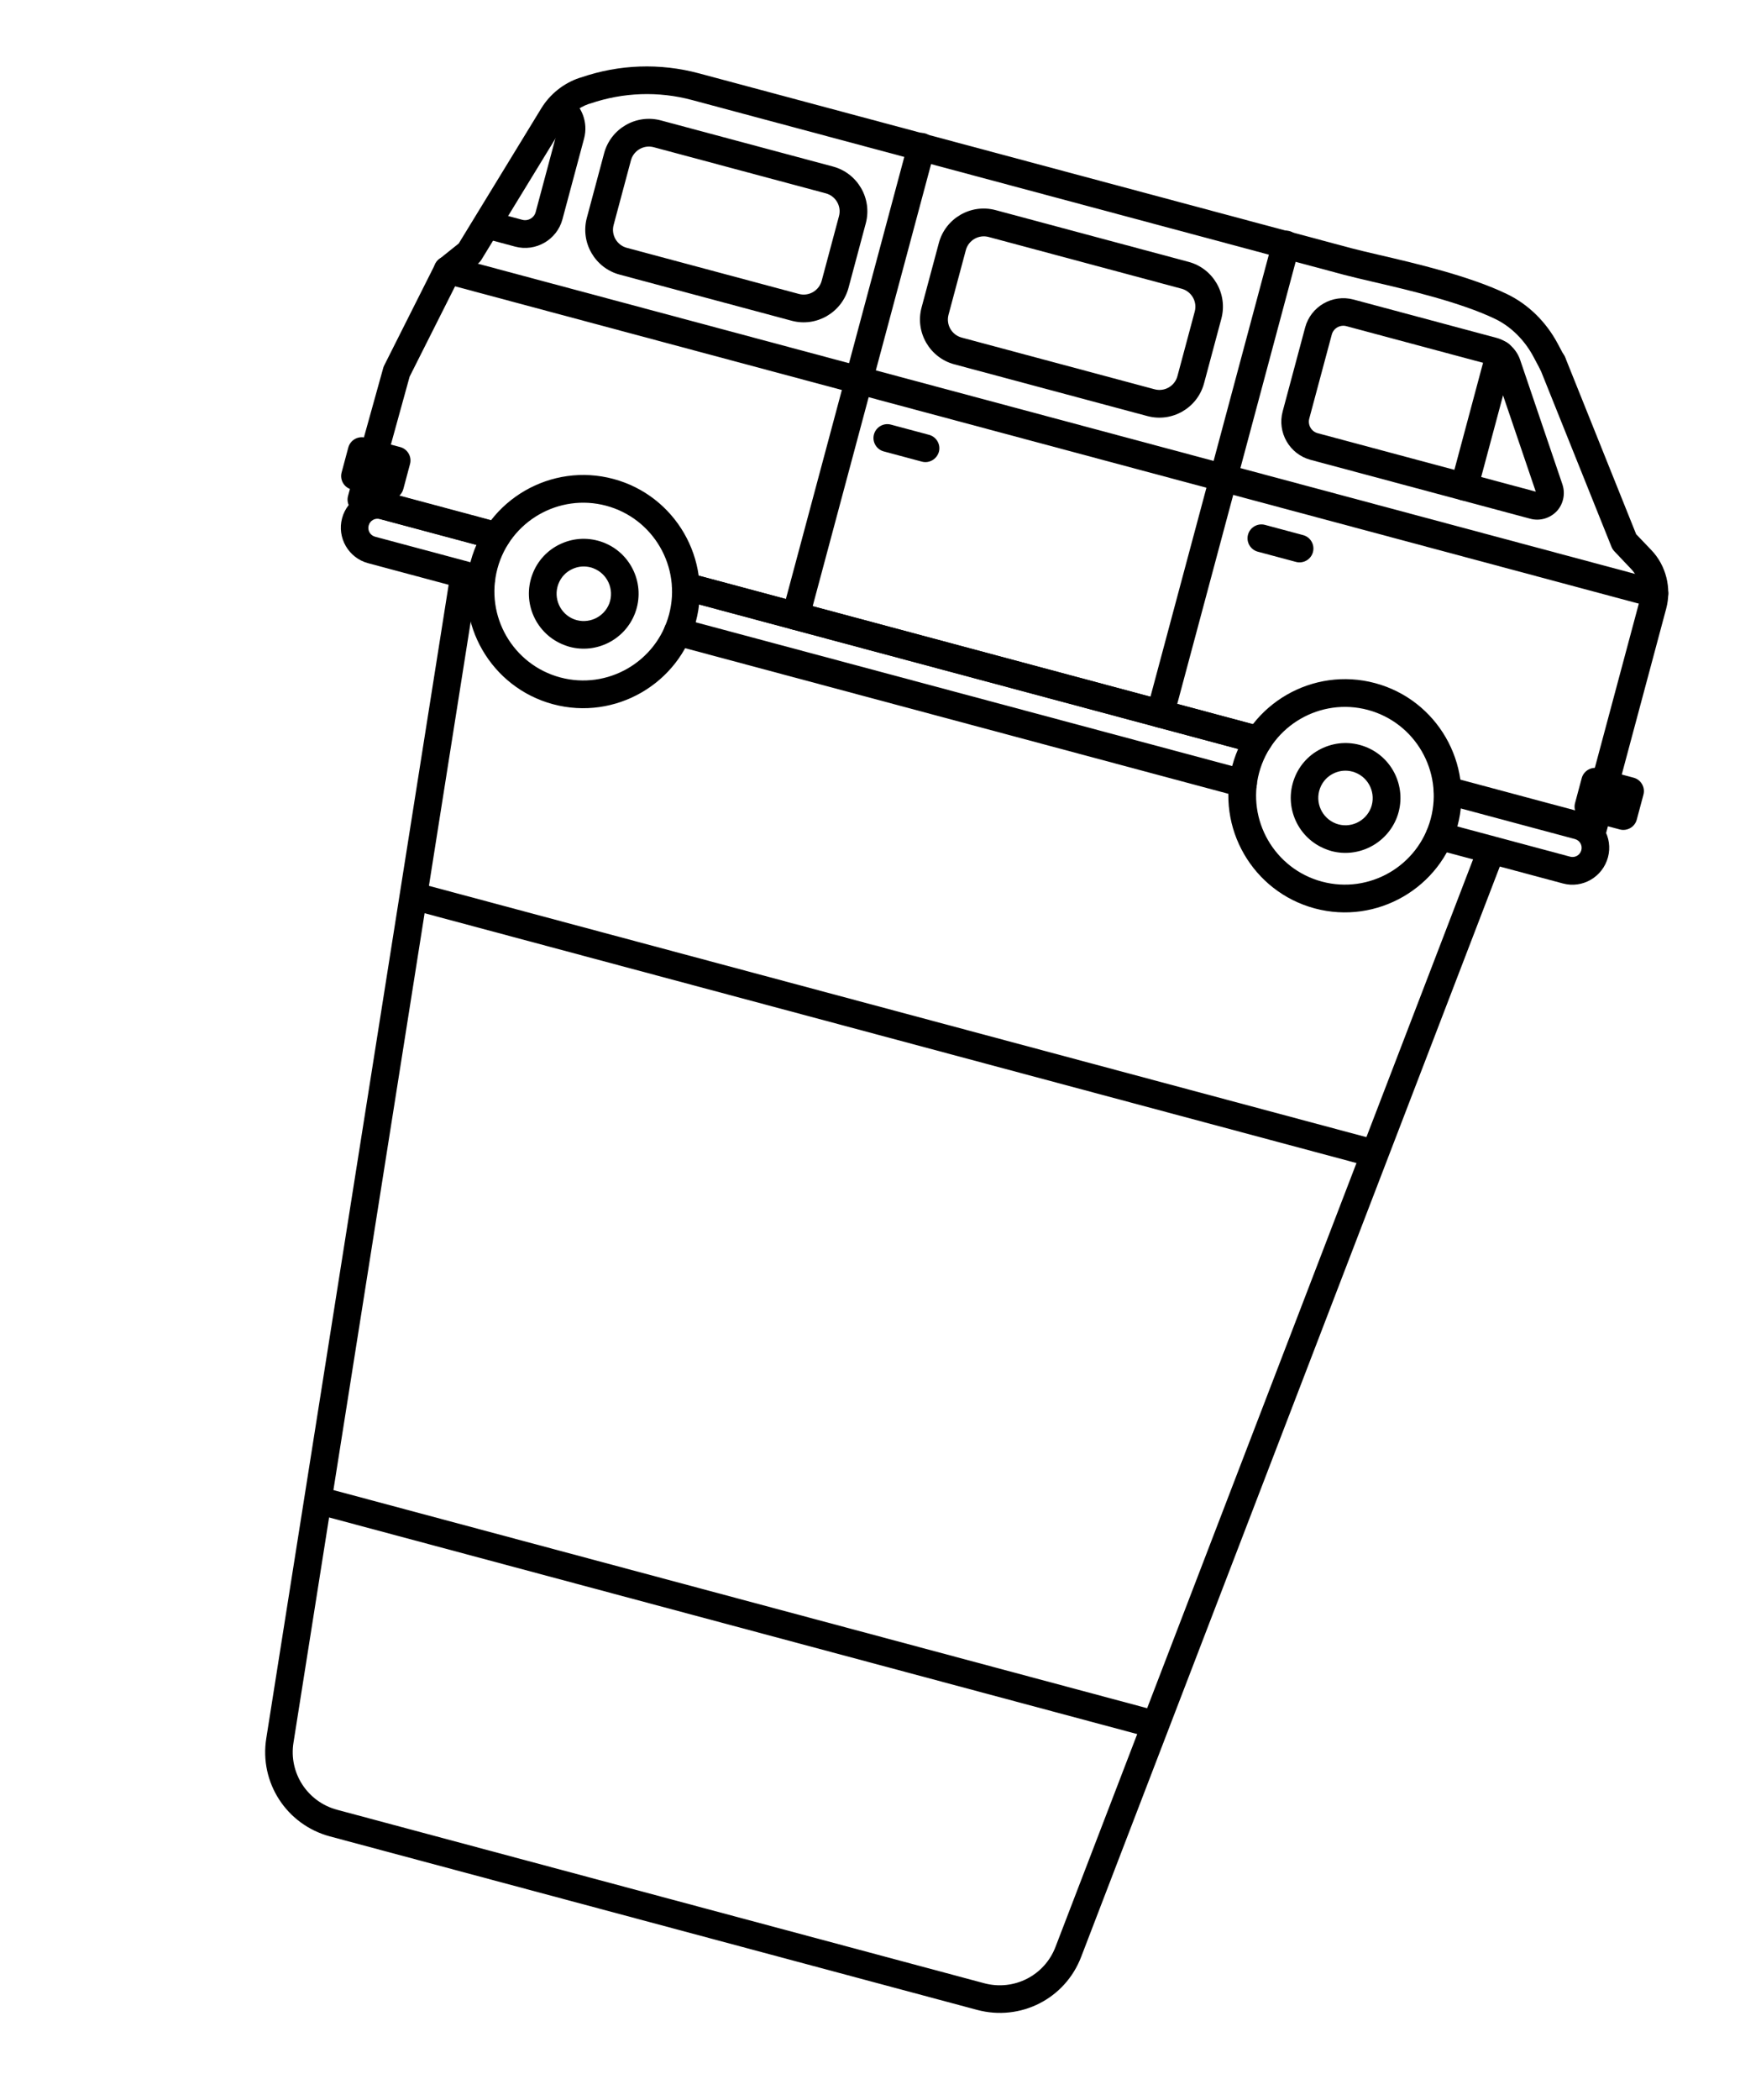 <svg width="125" height="149" viewBox="0 0 125 149" fill="none" xmlns="http://www.w3.org/2000/svg">
<path d="M69.352 142.605L23.422 130.298C20.341 129.472 18.396 126.474 18.902 123.333L31.985 40.613L33.915 40.924L20.832 123.644C20.487 125.796 21.822 127.844 23.928 128.408L69.858 140.715C71.965 141.28 74.144 140.174 74.922 138.137L104.952 59.958L106.778 60.654L76.748 138.833C75.613 141.819 72.433 143.43 69.352 142.605Z" fill="black"/>
<path d="M93.324 64.454C88.919 63.273 86.293 58.725 87.473 54.32C88.654 49.915 93.201 47.289 97.607 48.47C102.012 49.65 104.638 54.198 103.457 58.603C102.277 63.008 97.729 65.634 93.324 64.454ZM97.097 50.371C93.739 49.471 90.275 51.472 89.375 54.83C88.475 58.188 90.475 61.652 93.833 62.552C97.192 63.452 100.656 61.452 101.556 58.093C102.455 54.735 100.455 51.271 97.097 50.371Z" fill="black"/>
<path d="M94.505 60.384C94.384 60.352 94.255 60.304 94.138 60.26C92.135 59.504 91.112 57.256 91.871 55.241C92.235 54.267 92.958 53.494 93.912 53.065C94.865 52.637 95.917 52.609 96.89 52.974C98.894 53.73 99.917 55.977 99.157 57.993C98.433 59.876 96.406 60.894 94.505 60.384ZM96.002 54.748C95.569 54.632 95.121 54.667 94.71 54.853C94.241 55.063 93.88 55.444 93.697 55.936C93.326 56.934 93.828 58.048 94.822 58.431C95.816 58.813 96.934 58.3 97.316 57.306C97.686 56.309 97.185 55.194 96.191 54.812C96.122 54.78 96.062 54.764 96.002 54.748Z" fill="black"/>
<path d="M39.258 49.967C34.852 48.786 32.227 44.238 33.407 39.833C34.587 35.428 39.135 32.802 43.54 33.983C47.946 35.163 50.571 39.711 49.391 44.116C48.211 48.521 43.663 51.147 39.258 49.967ZM43.031 35.884C39.673 34.984 36.208 36.985 35.309 40.343C34.409 43.701 36.409 47.165 39.767 48.065C43.125 48.965 46.589 46.965 47.489 43.606C48.389 40.248 46.389 36.784 43.031 35.884Z" fill="black"/>
<path d="M40.426 45.893C40.306 45.861 40.176 45.813 40.059 45.769C38.056 45.013 37.033 42.765 37.792 40.75C38.156 39.777 38.88 39.003 39.833 38.575C40.786 38.146 41.838 38.119 42.812 38.483C44.815 39.239 45.838 41.487 45.079 43.502C44.367 45.388 42.34 46.406 40.426 45.893ZM41.935 40.26C41.502 40.144 41.054 40.179 40.643 40.366C40.174 40.575 39.814 40.956 39.63 41.449C39.26 42.446 39.761 43.561 40.755 43.943C41.752 44.314 42.867 43.812 43.249 42.819C43.62 41.821 43.119 40.706 42.125 40.324C42.056 40.293 41.996 40.276 41.935 40.26Z" fill="black"/>
<path d="M117.182 43.059L31.52 20.106C31.003 19.967 30.682 19.43 30.824 18.9C30.963 18.383 31.5 18.062 32.03 18.204L117.691 41.157C118.209 41.296 118.529 41.833 118.387 42.363C118.246 42.892 117.711 43.201 117.182 43.059Z" fill="black"/>
<path d="M56.197 22.758L43.981 19.484C42.236 19.017 41.184 17.213 41.655 15.456L42.883 10.87C43.351 9.124 45.155 8.073 46.912 8.544L59.129 11.817C60.874 12.285 61.926 14.089 61.455 15.846L60.227 20.432C59.744 22.186 57.943 23.226 56.197 22.758ZM46.403 10.445C45.693 10.255 44.972 10.681 44.785 11.379L43.556 15.965C43.366 16.675 43.792 17.396 44.49 17.583L56.707 20.856C57.417 21.047 58.138 20.62 58.325 19.922L59.553 15.336C59.744 14.626 59.318 13.906 58.62 13.719L46.403 10.445Z" fill="black"/>
<path d="M81.438 29.52L67.741 25.85C65.995 25.383 64.944 23.579 65.414 21.821L66.643 17.236C67.111 15.49 68.915 14.439 70.672 14.909L84.369 18.58C86.115 19.047 87.166 20.851 86.695 22.609L85.467 27.194C84.996 28.952 83.195 29.991 81.438 29.52ZM70.175 16.814C69.465 16.624 68.744 17.05 68.557 17.748L67.328 22.334C67.138 23.044 67.564 23.765 68.262 23.952L81.959 27.622C82.669 27.812 83.39 27.386 83.577 26.688L84.806 22.102C84.996 21.392 84.57 20.672 83.872 20.485L70.175 16.814Z" fill="black"/>
<path d="M108.627 36.806L93.028 32.627C91.536 32.227 90.646 30.685 91.046 29.193L92.642 23.235C93.042 21.742 94.583 20.853 96.076 21.253L106.222 23.971C107.017 24.184 107.656 24.781 107.912 25.559L110.905 34.372C111.126 35.038 110.969 35.77 110.498 36.276C110.015 36.778 109.301 36.987 108.627 36.806ZM95.57 23.142C95.124 23.023 94.654 23.284 94.532 23.741L92.935 29.699C92.816 30.145 93.077 30.614 93.534 30.737L109.013 34.884L106.055 26.184C105.994 26.026 105.872 25.903 105.704 25.858L95.57 23.142Z" fill="black"/>
<path d="M36.566 17.498L34.448 16.93C33.931 16.792 33.61 16.254 33.752 15.725C33.894 15.195 34.428 14.887 34.958 15.029L37.076 15.596C37.485 15.706 37.913 15.459 38.022 15.05L39.557 9.321C39.644 8.996 39.517 8.652 39.242 8.475C38.794 8.174 38.671 7.574 38.975 7.114C39.276 6.665 39.888 6.546 40.337 6.846C41.311 7.494 41.762 8.699 41.459 9.83L39.924 15.56C39.534 17.016 38.023 17.888 36.566 17.498Z" fill="black"/>
<path d="M34.813 38.92L25.4 36.398C24.883 36.259 24.562 35.722 24.704 35.192L25.462 32.363L27.209 26.085C27.225 26.024 27.253 25.968 27.282 25.91L30.896 18.726C30.956 18.6 31.049 18.496 31.15 18.407L32.562 17.276L38.421 7.687C39.04 6.679 39.992 5.915 41.114 5.532L41.254 5.492C43.954 4.564 46.845 4.462 49.613 5.204L95.892 17.604C96.398 17.739 97.066 17.893 97.843 18.075C100.417 18.675 104.316 19.577 106.988 20.874C108.484 21.597 109.751 22.84 110.574 24.389L111.054 25.292C111.312 25.773 111.127 26.369 110.648 26.615C110.166 26.873 109.571 26.687 109.325 26.209L108.845 25.306C108.218 24.132 107.26 23.178 106.142 22.634C103.662 21.44 99.899 20.561 97.409 19.984C96.608 19.795 95.916 19.636 95.398 19.497L49.119 7.096C46.736 6.458 44.235 6.549 41.906 7.344L41.766 7.384C41.082 7.626 40.491 8.1 40.105 8.719L34.157 18.452C34.091 18.55 34.017 18.634 33.935 18.702L32.553 19.815L29.075 26.727L26.851 34.787L35.313 37.054C35.83 37.193 36.151 37.73 36.009 38.26C35.867 38.789 35.342 39.062 34.813 38.92Z" fill="black"/>
<path d="M88.747 53.371L49.22 42.78C48.703 42.641 48.382 42.104 48.524 41.574C48.663 41.057 49.2 40.736 49.73 40.878L89.256 51.469C89.774 51.608 90.094 52.146 89.953 52.675C89.811 53.205 89.276 53.513 88.747 53.371Z" fill="black"/>
<path d="M103.681 35.481C103.163 35.342 102.843 34.805 102.985 34.275L105.5 24.887C105.639 24.369 106.176 24.049 106.706 24.191C107.235 24.333 107.544 24.867 107.402 25.396L104.886 34.785C104.744 35.314 104.198 35.619 103.681 35.481Z" fill="black"/>
<path d="M112.795 59.815C112.277 59.676 111.957 59.139 112.099 58.609L116.369 42.673C116.585 41.867 116.358 40.98 115.785 40.375L114.588 39.113C114.508 39.027 114.434 38.917 114.388 38.801L109.282 26.081C109.082 25.576 109.324 25.009 109.829 24.808C110.334 24.608 110.902 24.851 111.102 25.356L116.138 37.903L117.216 39.03C118.265 40.124 118.661 41.727 118.271 43.183L114.001 59.119C113.859 59.648 113.325 59.957 112.795 59.815Z" fill="black"/>
<path d="M114.975 58.851L112.496 58.187C111.978 58.048 111.658 57.511 111.8 56.981L112.274 55.212C112.413 54.694 112.95 54.374 113.48 54.516L115.959 55.18C116.477 55.319 116.797 55.856 116.655 56.386L116.181 58.155C116.039 58.685 115.493 58.99 114.975 58.851Z" fill="black"/>
<path d="M27.425 35.392L24.945 34.727C24.428 34.589 24.107 34.051 24.249 33.522L24.723 31.753C24.862 31.235 25.399 30.915 25.929 31.056L28.408 31.721C28.926 31.86 29.246 32.397 29.104 32.926L28.63 34.696C28.488 35.225 27.954 35.534 27.425 35.392Z" fill="black"/>
<path d="M65.439 32.755L62.731 32.029C62.213 31.891 61.893 31.353 62.035 30.824C62.173 30.306 62.711 29.986 63.24 30.128L65.948 30.853C66.466 30.992 66.787 31.529 66.645 32.059C66.491 32.585 65.957 32.894 65.439 32.755Z" fill="black"/>
<path d="M91.99 39.869L89.282 39.144C88.764 39.005 88.444 38.468 88.586 37.938C88.725 37.42 89.262 37.1 89.792 37.242L92.5 37.968C93.017 38.106 93.338 38.644 93.196 39.173C93.054 39.703 92.508 40.008 91.99 39.869Z" fill="black"/>
<path d="M82.103 51.591C81.586 51.452 81.265 50.915 81.407 50.386L90.328 17.093C90.466 16.576 91.004 16.255 91.533 16.397C92.063 16.539 92.371 17.073 92.229 17.603L83.309 50.895C83.167 51.425 82.621 51.73 82.103 51.591Z" fill="black"/>
<path d="M56.225 44.657C55.708 44.518 55.387 43.981 55.529 43.451L64.45 10.159C64.588 9.642 65.126 9.321 65.655 9.463C66.173 9.602 66.493 10.139 66.352 10.669L57.431 43.961C57.277 44.487 56.743 44.796 56.225 44.657Z" fill="black"/>
<path d="M87.978 56.532L47.849 45.78C47.331 45.641 47.011 45.103 47.153 44.574C47.292 44.056 47.829 43.736 48.358 43.878L88.487 54.63C89.005 54.769 89.325 55.306 89.183 55.836C89.032 56.35 88.495 56.671 87.978 56.532Z" fill="black"/>
<path d="M110.943 62.685L101.928 60.27C101.41 60.131 101.09 59.594 101.231 59.064C101.37 58.547 101.908 58.226 102.437 58.368L111.452 60.784C111.801 60.877 112.152 60.675 112.246 60.326C112.339 59.977 112.137 59.626 111.788 59.532L102.508 57.045C101.99 56.907 101.67 56.369 101.812 55.84C101.954 55.31 102.488 55.002 103.017 55.144L112.297 57.63C113.681 58.001 114.51 59.436 114.139 60.82C113.761 62.228 112.327 63.056 110.943 62.685Z" fill="black"/>
<path d="M89.084 53.462L48.426 42.567C47.908 42.429 47.588 41.891 47.73 41.362C47.871 40.832 48.406 40.524 48.935 40.666L89.593 51.56C90.111 51.699 90.431 52.236 90.29 52.766C90.148 53.295 89.601 53.6 89.084 53.462Z" fill="black"/>
<path d="M33.899 42.042L26.124 39.958C24.739 39.587 23.911 38.153 24.282 36.769C24.653 35.385 26.087 34.556 27.472 34.927L35.512 37.082C36.029 37.22 36.35 37.758 36.208 38.287C36.066 38.817 35.532 39.125 35.002 38.983L26.962 36.829C26.613 36.735 26.262 36.938 26.169 37.287C26.075 37.636 26.278 37.987 26.627 38.081L34.402 40.164C34.92 40.303 35.24 40.84 35.098 41.37C34.966 41.863 34.428 42.184 33.899 42.042Z" fill="black"/>
<path d="M97.757 80.889L29.596 62.626L29.09 64.515L97.251 82.779L97.757 80.889Z" fill="black"/>
<path d="M82.288 121.432L22.817 105.497L22.311 107.386L81.782 123.321L82.288 121.432Z" fill="black"/>
</svg>
